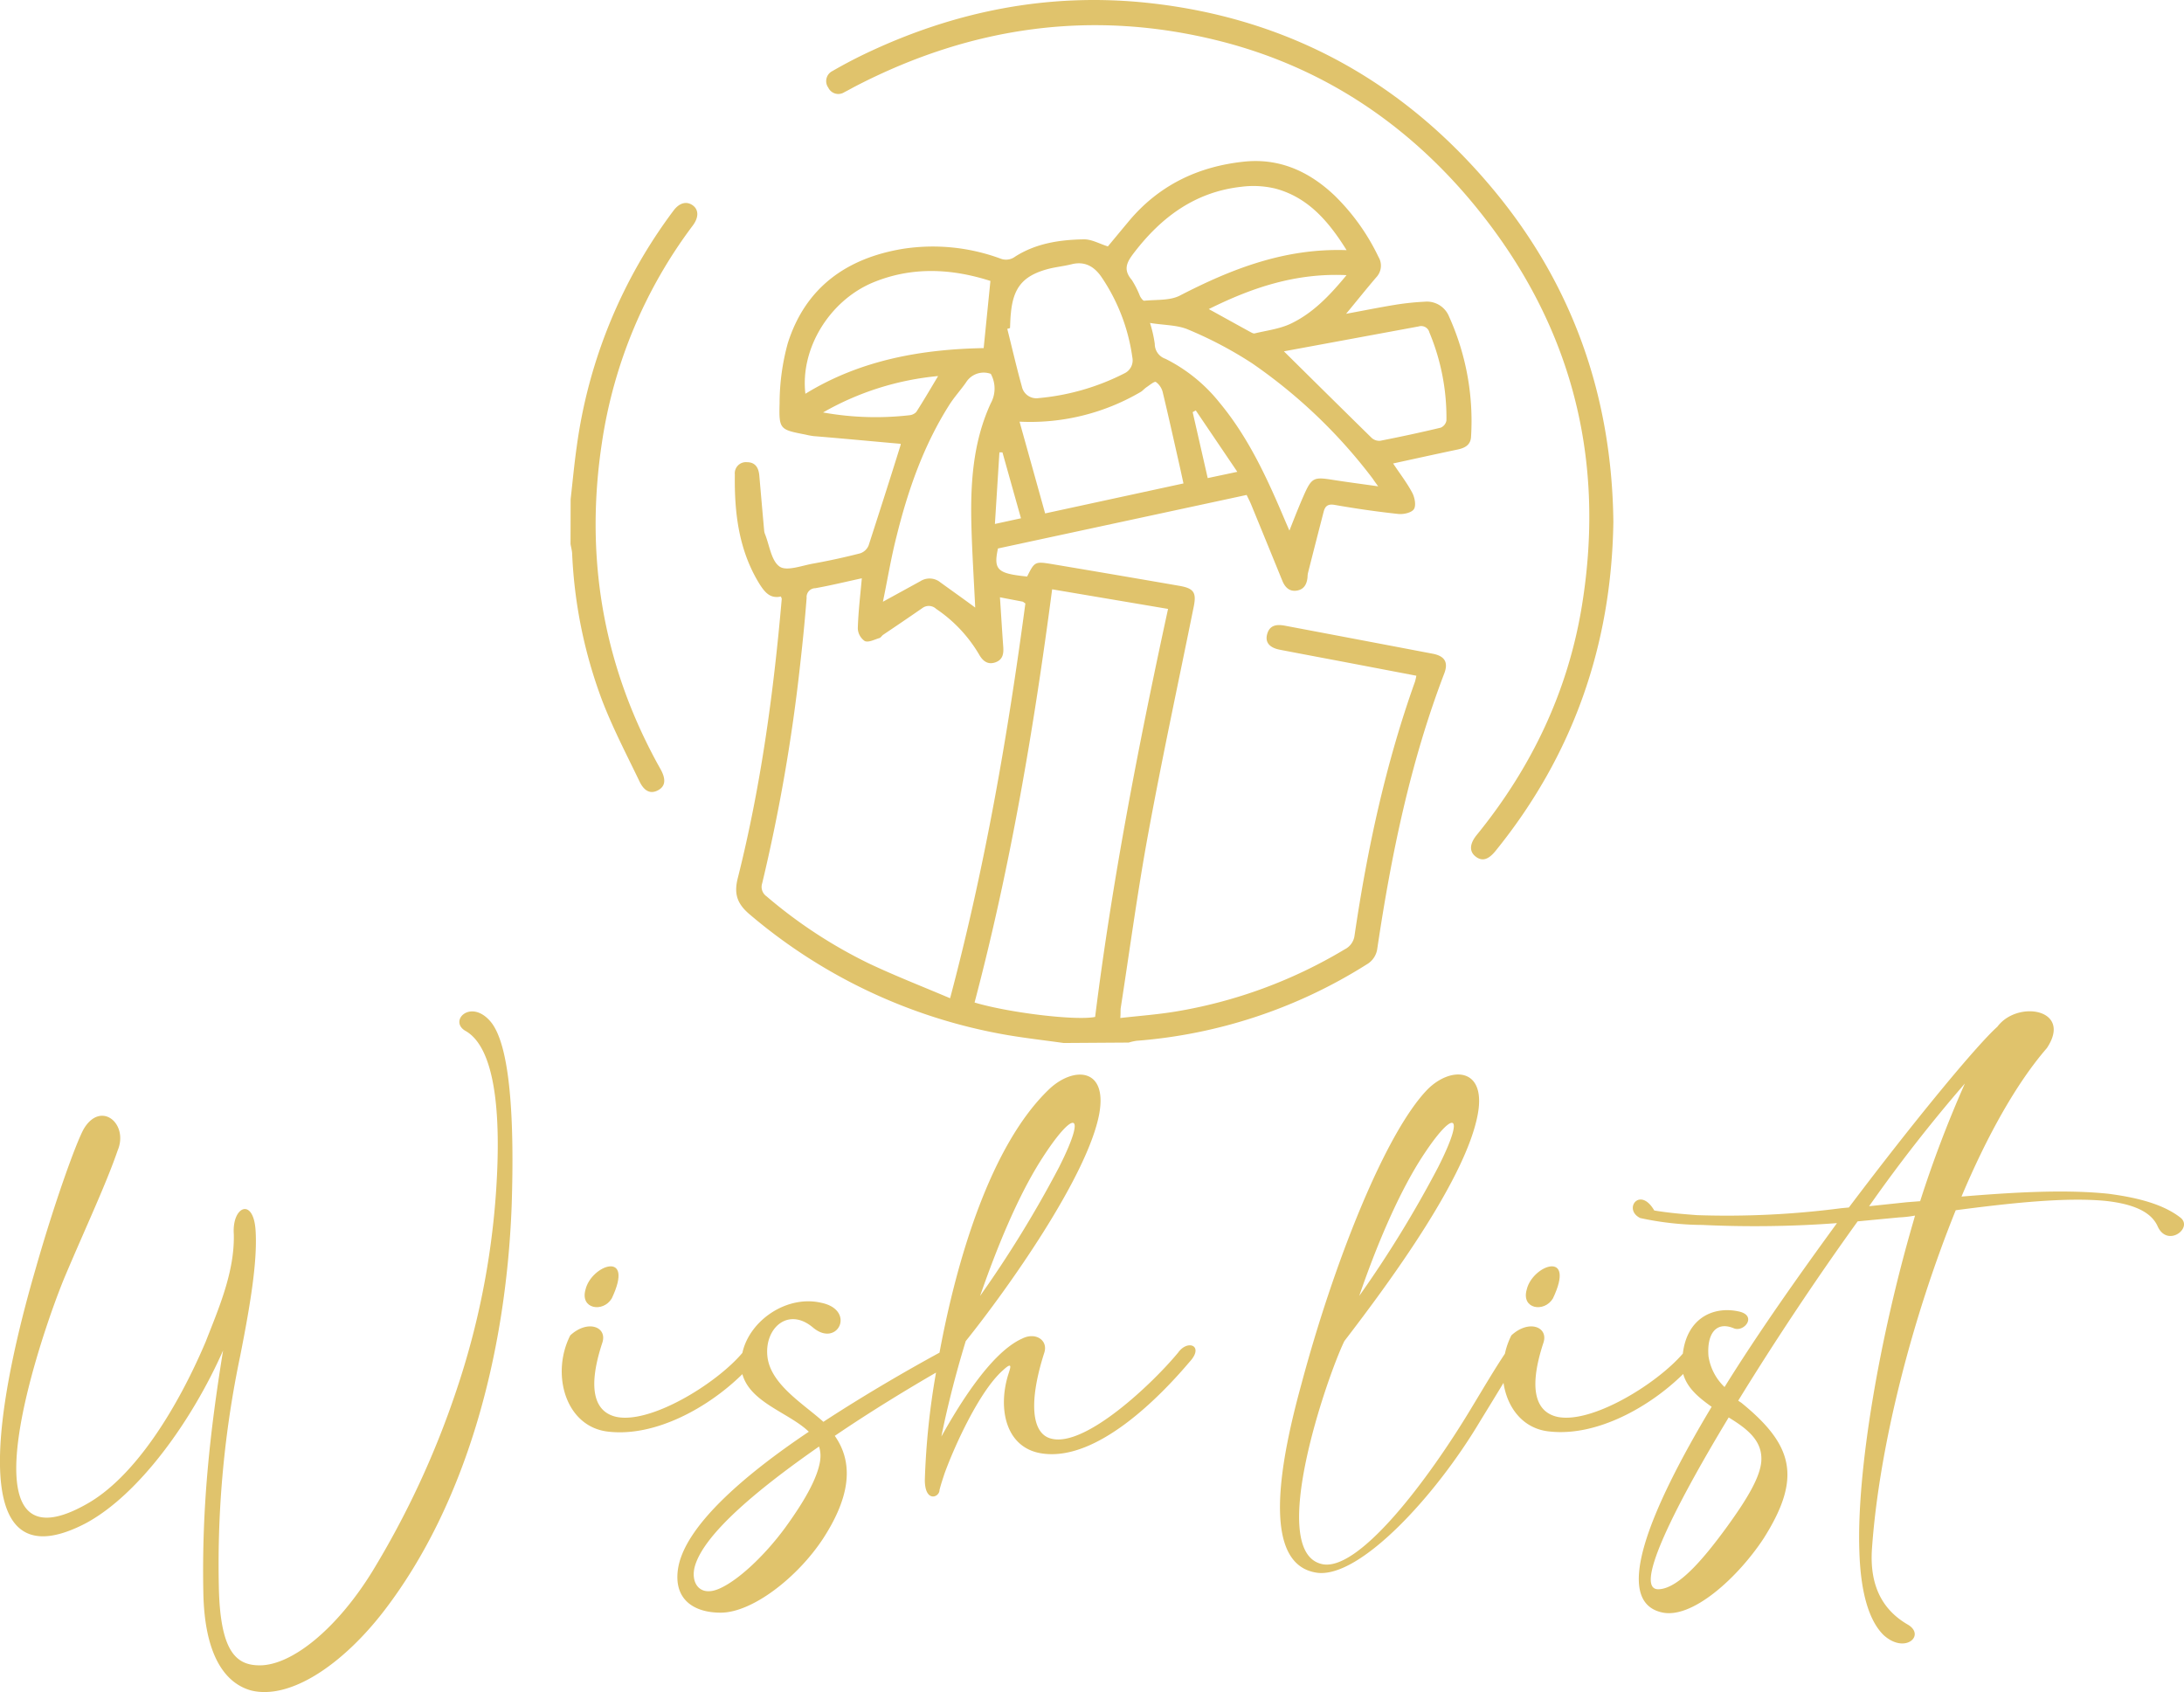 <svg xmlns="http://www.w3.org/2000/svg" viewBox="0 0 407.95 316.09"><defs><style>.cls-1{fill:#e0c36c;}</style></defs><g id="Capa_2" data-name="Capa 2"><g id="Capa_1-2" data-name="Capa 1"><path class="cls-1" d="M87.07,192.65c5.36,3.21,6.63,15.14,5.56,30.35a147.51,147.51,0,0,1-7.37,36.71,166.14,166.14,0,0,1-15.75,33.91c-6.63,10.72-15,17.48-21,17.48-4.49,0-7.44-2.68-7.64-15a189.9,189.9,0,0,1,4-42.82c1.81-9.18,3.22-17.42,2.88-23.25-.33-6.43-4.42-4.75-4.08.47.2,7.1-2.89,14.07-5.23,20.1-5.23,12.33-13.27,25.53-22.58,30.55-24,13.27-7.7-33.29-3.68-42.81,3.81-9,7.7-17.29,9.78-23.38,2.14-5-3.09-9.45-6.3-4.09-1.41,2.48-5.49,13.8-9,26.13C2.31,251.94-9.82,298,16,284.57c10-5.36,19.9-19.23,25.67-32.29-2.48,15.34-4,29.34-3.69,45.16.2,11.52,3.89,16.95,8.91,18.35C54.17,317.6,64,311,71.79,300.85,87,281,94.5,253.22,95.57,225.34c.54-16.28-.26-30.28-4-34.57S83.65,190.84,87.07,192.65Z"></path><path class="cls-1" d="M114.27,242.56c4.35-9.18-3.82-6.23-4.9-1.67C108.3,244.57,112.66,245.24,114.27,242.56Z"></path><path class="cls-1" d="M220.06,252.68c-4.69,5.69-17.29,17.69-23.65,16.08-3.76-.87-4.29-6.9-1.34-16.08.74-2.35-1.68-3.89-4.16-2.61-6,2.68-12.19,13.13-15.07,18.29.53-2.68,2-9.52,4.55-17.83,7.64-9.51,22.72-30.68,24.93-42.41,1.61-8.77-4.89-8.91-9.38-4.62-10.9,10.44-17.23,31.81-20.45,49.19-5.3,2.88-13.39,7.5-21.69,12.92-3.69-3.35-9.92-7-10.46-12.26s3.89-9.25,8.51-5.36,8.11-3.28,1.54-4.62c-6.42-1.49-13.4,3.3-14.72,9.36-4.85,5.76-17.19,13.35-23.6,11.94-3.75-.87-5.56-4.75-2.55-13.87.94-2.94-2.74-4.35-6-1.34-3.68,7.24-.87,17.22,7.24,18,8.76.95,18.64-4.57,24.91-10.76,1.46,5.34,8.75,7.22,12.41,10.76-11.93,8-23.39,17.75-24.46,25.8-.74,5.56,3,8,8,8,5.9,0,14.34-6.57,19.1-13.8,4.55-7,6.16-13.61,2.21-19.23,7-4.77,14.05-9,18.91-11.82a140.09,140.09,0,0,0-2.09,20.06c0,4.29,2.74,3.28,2.74,1.87.27-1.07.61-2.07.94-3.08,1.81-5,6.5-15.41,10.92-19.29,1.81-1.68,1.41-.54,1.07.53-2.14,6.5-.67,14.34,6.71,15.08,9.84,1.07,21.1-10.12,27.06-17.16C225,251.41,221.87,250.13,220.06,252.68ZM194.33,216.9c6.1-9.65,9-9.78,3.49,1.14a211.79,211.79,0,0,1-14.75,24.05C186.22,233.05,190,223.8,194.33,216.9Zm-41.14,56c-.47,3-2.54,7-6.56,12.53-3.89,5.29-9,10.05-12.53,11.45s-5.16-1.34-4.29-4.35c1.81-6.17,12.13-14.61,23.18-22.31A5.74,5.74,0,0,1,153.19,272.85Z"></path><path class="cls-1" d="M290.07,242.56c4.36-9.18-3.82-6.23-4.89-1.67C284.11,244.57,288.46,245.24,290.07,242.56Z"></path><path class="cls-1" d="M407.32,227.49c-3.15-2.48-7.9-3.76-13.53-4.49-8.44-.87-18.43-.2-27.4.53,4.82-11.45,10.31-21.24,15.94-27.73,4.89-7.31-5.49-9.05-9.24-4-3.76,3.35-15.21,17.15-27.74,33.77l-1.41.13A164.75,164.75,0,0,1,317,227c-2.62-.2-5.16-.4-8-.87-2.68-4.62-5.9-.2-2.62,1.41A56.25,56.25,0,0,0,318,228.83a207.53,207.53,0,0,0,25.13-.34c-7.24,9.92-14.68,20.44-21,30.62a10,10,0,0,1-3-5.76c-.33-3.95,1.27-6.63,4.69-5.23,1.94.87,4.56-2.41.87-3.15-4.76-1-9.58,1.34-10.35,7.89-4.93,5.74-17.12,13.2-23.48,11.81-3.76-.87-5.56-4.75-2.55-13.87.94-2.94-2.75-4.35-6-1.34a14.3,14.3,0,0,0-1.21,3.43c-2,3-3.93,6.3-6,9.71-8.31,13.93-21.57,31.42-28.34,29.54-10.05-2.61,1.14-35,4.35-41.61,8.85-11.52,22.78-30.61,24.93-42.41,1.6-8.71-5-9-9.38-4.62-8,8.24-17.62,32.76-23.59,55.14-4,14.54-7.64,33.84,3.08,35.18,7.91.87,21.91-14.21,30.29-28.28,1.51-2.46,3-4.88,4.4-7.21.69,4.67,3.67,8.64,8.66,9.09,8.77.95,18.64-4.57,24.91-10.75.74,2.66,2.94,4.44,5.31,6.13-11.73,19.56-18.49,36.24-9.38,38.39,5.7,1.41,14.34-6.57,19.09-13.8,7.17-11.33,5.57-17.42-4.15-25.33l-.6-.4c6.7-10.92,14.54-22.72,22.31-33.5l7.77-.74a21,21,0,0,0,2.95-.34l-.4,1.41c-6.23,21.44-10.52,46.23-10,61.24.21,7.24,1.61,12.8,4.49,15.68,4,3.68,7.91.13,4.63-1.88-4.56-2.61-7.24-7-6.77-14.13C351,270,357.27,246,365.31,226.08c9.72-1.27,20.31-2.48,28-1.74,4.82.53,8.44,1.87,9.72,4.75C404.84,233.11,409.67,229.43,407.32,227.49ZM265.15,216.9c6.1-9.65,9-9.78,3.48,1.14a210.28,210.28,0,0,1-14.74,24.05C257,233.05,260.86,223.8,265.15,216.9Zm63.85,56c-.2,3-2.55,7-6.57,12.53-3.88,5.29-8.71,11.25-12.53,11.45-4.82.34,2.15-14.13,13-32.09C326.32,266.88,329.2,269.09,329,272.85Zm29.68-48.51-2.55.2-7,.74a285.58,285.58,0,0,1,17.89-22.92A219,219,0,0,0,358.68,224.34Z"></path><path class="cls-1" d="M198.68,194.84c-3.5-.49-7-.89-10.5-1.48a100.47,100.47,0,0,1-48.12-22.52c-2.48-2.08-3-4-2.2-7,4.28-17.06,6.64-34.44,8.16-51.94,0-.11-.07-.23-.15-.47-2,.45-3-.77-4-2.33-3.89-6.31-4.71-13.29-4.61-20.48a2.08,2.08,0,0,1,2.25-2.28c1.59,0,2.19,1.05,2.32,2.48.3,3.4.59,6.8.9,10.2a2.33,2.33,0,0,0,.16.74c.85,2.11,1.17,5,2.73,6.08,1.3.91,4.08-.16,6.18-.54,3-.54,6-1.19,8.9-1.94a2.59,2.59,0,0,0,1.55-1.47c2-6.19,4-12.4,5.93-18.61.07-.23.08-.48.06-.37-5.46-.48-10.86-1-16.26-1.44a13.17,13.17,0,0,1-1.5-.28c-4.79-.93-5-.94-4.86-5.84a42.56,42.56,0,0,1,1.53-11.23c3.3-10.42,11-15.91,21.53-17.64a36.54,36.54,0,0,1,18.15,1.81,2.83,2.83,0,0,0,2.77-.34c3.92-2.51,8.39-3.17,12.91-3.24,1.43,0,2.86.83,4.43,1.32,1.26-1.51,2.63-3.17,4-4.81,5.55-6.59,12.77-10.07,21.22-11,6.69-.77,12.3,1.74,17.09,6.27A40.31,40.31,0,0,1,257.49,48a3.16,3.16,0,0,1-.45,3.84c-1.84,2.16-3.62,4.38-5.6,6.78,3.21-.59,6.21-1.2,9.22-1.69a50.38,50.38,0,0,1,5.48-.57,4.46,4.46,0,0,1,4.54,2.8,47.38,47.38,0,0,1,4.1,22.39c-.06,1.57-1.14,2.13-2.49,2.42-4,.84-7.89,1.7-12.07,2.61,1.27,1.91,2.59,3.61,3.58,5.48.46.88.75,2.38.3,3.06s-2,1-2.93.89c-4-.43-7.92-1-11.86-1.69-1.21-.21-1.78.17-2.06,1.26q-1.49,5.76-2.95,11.53a6.13,6.13,0,0,0-.07.76c-.13,1.23-.62,2.24-2,2.46s-2.21-.62-2.71-1.86q-2.9-7.12-5.82-14.23c-.24-.58-.53-1.13-.84-1.78l-46.45,10c-.86,4-.11,4.68,5.45,5.24,1.39-2.78,1.45-2.85,4.66-2.32q11.91,2,23.79,4.06c2.7.47,3.2,1.27,2.67,3.88-2.85,14.09-5.88,28.14-8.48,42.28-2,10.83-3.46,21.76-5.15,32.65-.08.5,0,1-.09,1.92,3.46-.39,6.85-.64,10.18-1.18a89.83,89.83,0,0,0,31.73-11.64,3.35,3.35,0,0,0,1.85-2.62c2.38-16.13,5.79-32,11.29-47.4a10.66,10.66,0,0,0,.25-1.1l-11.42-2.18c-4.67-.89-9.34-1.76-14-2.66-2-.37-2.85-1.37-2.46-2.88.46-1.77,1.81-1.91,3.31-1.63q13.82,2.61,27.63,5.24c2.23.43,2.95,1.59,2.16,3.67-6.35,16.6-9.9,33.87-12.51,51.38a4,4,0,0,1-2,3,94,94,0,0,1-43,14.26,10.47,10.47,0,0,0-1.45.33Zm-11.9-83.26c.22,3.22.39,6.18.61,9.14.1,1.29,0,2.48-1.43,3s-2.39-.22-3.09-1.48a26.37,26.37,0,0,0-8-8.49,2,2,0,0,0-2.56-.17c-2.44,1.69-4.9,3.36-7.34,5-.26.18-.44.54-.72.62-.91.27-2,.86-2.71.56a3,3,0,0,1-1.31-2.37c.09-3.08.46-6.14.75-9.36-3,.65-5.82,1.34-8.68,1.85a1.65,1.65,0,0,0-1.63,1.81c-.32,4.17-.74,8.33-1.21,12.48A329.19,329.19,0,0,1,142.37,165a2.15,2.15,0,0,0,.81,2.44A89.8,89.8,0,0,0,162.34,180c4.89,2.31,9.95,4.28,15.13,6.48,6.54-24.62,10.78-49.14,14.06-73.75-.32-.21-.41-.32-.52-.34Zm9.75-1.49c-3.44,26.2-7.82,51.93-14.49,77.19,6.46,1.93,19,3.42,22.52,2.69,3.2-25.57,8.12-50.89,13.62-76.22Zm55-63.36c-3.39-5.44-7.21-9.85-13.26-11.49a17.51,17.51,0,0,0-6.38-.35c-8.54.94-14.86,5.56-20,12.24-1.38,1.79-2.19,3.18-.48,5.17a17.26,17.26,0,0,1,1.52,3c.18.36.57.9.81.88,2.23-.23,4.76,0,6.62-.95C230.06,50.22,240,46.33,251.53,46.73Zm-36.72,13.6a23.83,23.83,0,0,1,.89,3.9,2.93,2.93,0,0,0,2,2.8,30.2,30.2,0,0,1,10.11,8.2c5.28,6.36,8.72,13.76,11.92,21.29.33.78.67,1.57,1.12,2.6,1-2.54,1.87-4.76,2.84-6.93,1.32-2.91,1.81-3.09,5-2.59,2.77.44,5.55.8,8.74,1.25-.53-.72-.78-1.07-1-1.41a97.72,97.72,0,0,0-22.56-21.58A73.79,73.79,0,0,0,222,61.59C220,60.7,217.53,60.77,214.81,60.33ZM150.44,73.56c10.38-6.38,21.86-8.32,33.3-8.53L185,52.48c-7.13-2.28-14.57-2.76-21.95.3C154.92,56.18,149.45,65.14,150.44,73.56Zm40,5.21c1.57,5.62,3.17,11.35,4.78,17.14l25.84-5.6c-.27-1.24-.48-2.22-.7-3.2-1.05-4.63-2.07-9.26-3.18-13.87a3.32,3.32,0,0,0-1.27-1.88c-.26-.17-1.14.56-1.7.94s-.75.7-1.18.94A40.78,40.78,0,0,1,190.45,78.77Zm-8.28,34.74c-.24-5.06-.56-10-.7-14.92-.23-8,.21-15.89,3.61-23.26a5.69,5.69,0,0,0,0-5.49,3.88,3.88,0,0,0-4.62,1.59c-1,1.44-2.23,2.77-3.17,4.27-4.79,7.57-7.7,15.93-9.83,24.56-1,3.91-1.65,7.89-2.53,12.15l7-3.84a3.19,3.19,0,0,1,3.73.22C177.82,110.36,180,111.9,182.17,113.51Zm6.49-52.22-.5.14c.9,3.59,1.73,7.2,2.72,10.76A2.77,2.77,0,0,0,194,74.37,43.81,43.81,0,0,0,210,69.76a2.69,2.69,0,0,0,1.51-3,35.25,35.25,0,0,0-5.82-15.09c-1.35-1.92-3.1-2.92-5.55-2.3-1.53.38-3.13.52-4.64.95-4.45,1.26-6.23,3.47-6.67,8.12C188.72,59.39,188.71,60.35,188.66,61.29Zm51.17,4.34c5.61,5.55,11,10.88,16.4,16.18a2.11,2.11,0,0,0,1.59.53c3.78-.74,7.56-1.55,11.31-2.45a1.8,1.8,0,0,0,1.06-1.34A41.3,41.3,0,0,0,267,62.11a1.58,1.58,0,0,0-2-1.13ZM251.52,51.4c-9.46-.44-17.65,2.32-25.73,6.34,2.73,1.5,5.15,2.85,7.58,4.18.32.17.74.44,1,.36,2.32-.56,4.79-.85,6.89-1.89C245.32,58.41,248.39,55.19,251.52,51.4ZM175.23,70.25a53.06,53.06,0,0,0-21.49,6.8,55.42,55.42,0,0,0,16.13.52,2,2,0,0,0,1.29-.62C172.51,74.85,173.77,72.69,175.23,70.25Zm55.89,17.89-7.76-11.47-.58.32,2.81,12.32Zm-43.87-3.63-.57,0c-.27,4.37-.55,8.74-.84,13.37l4.87-1.06C189.52,92.61,188.39,88.56,187.25,84.51Z"></path><path class="cls-1" d="M106.59,93.26c.37-3.26.67-6.53,1.13-9.77a94.55,94.55,0,0,1,18.09-44.15c1.09-1.46,2.42-1.8,3.56-1s1.21,2.25,0,3.84a89.27,89.27,0,0,0-16.92,40.41c-3.2,20.94,0,40.87,10.1,59.59.27.5.55,1,.83,1.5,1.06,1.91.91,3.2-.45,3.94s-2.56.25-3.46-1.61c-2.44-5.07-5.06-10.08-7.06-15.33a88.91,88.91,0,0,1-5.53-27.06c0-.68-.21-1.35-.31-2Z"></path><path class="cls-1" d="M301.36,97.5c-.34,23-7.51,43.56-22,61.45-1.34,1.65-2.48,2-3.69,1.09s-1.22-2.32.12-4c10.25-12.59,17.07-26.81,19.69-42.84,4.65-28.49-2.39-53.93-21-76C262.09,22.58,246.61,12.43,227.9,7.68c-23.7-6-46.36-2.79-68,8.38-.73.38-1.44.79-2.18,1.16a2.07,2.07,0,0,1-3-.84,2.1,2.1,0,0,1,.79-3.12q2.87-1.66,5.87-3.11C178.26,2.05,196-1.46,214.59.56c26.11,2.84,47.57,14.7,64.33,34.83C293.88,53.35,301.1,74.23,301.36,97.5Z"></path></g></g></svg>